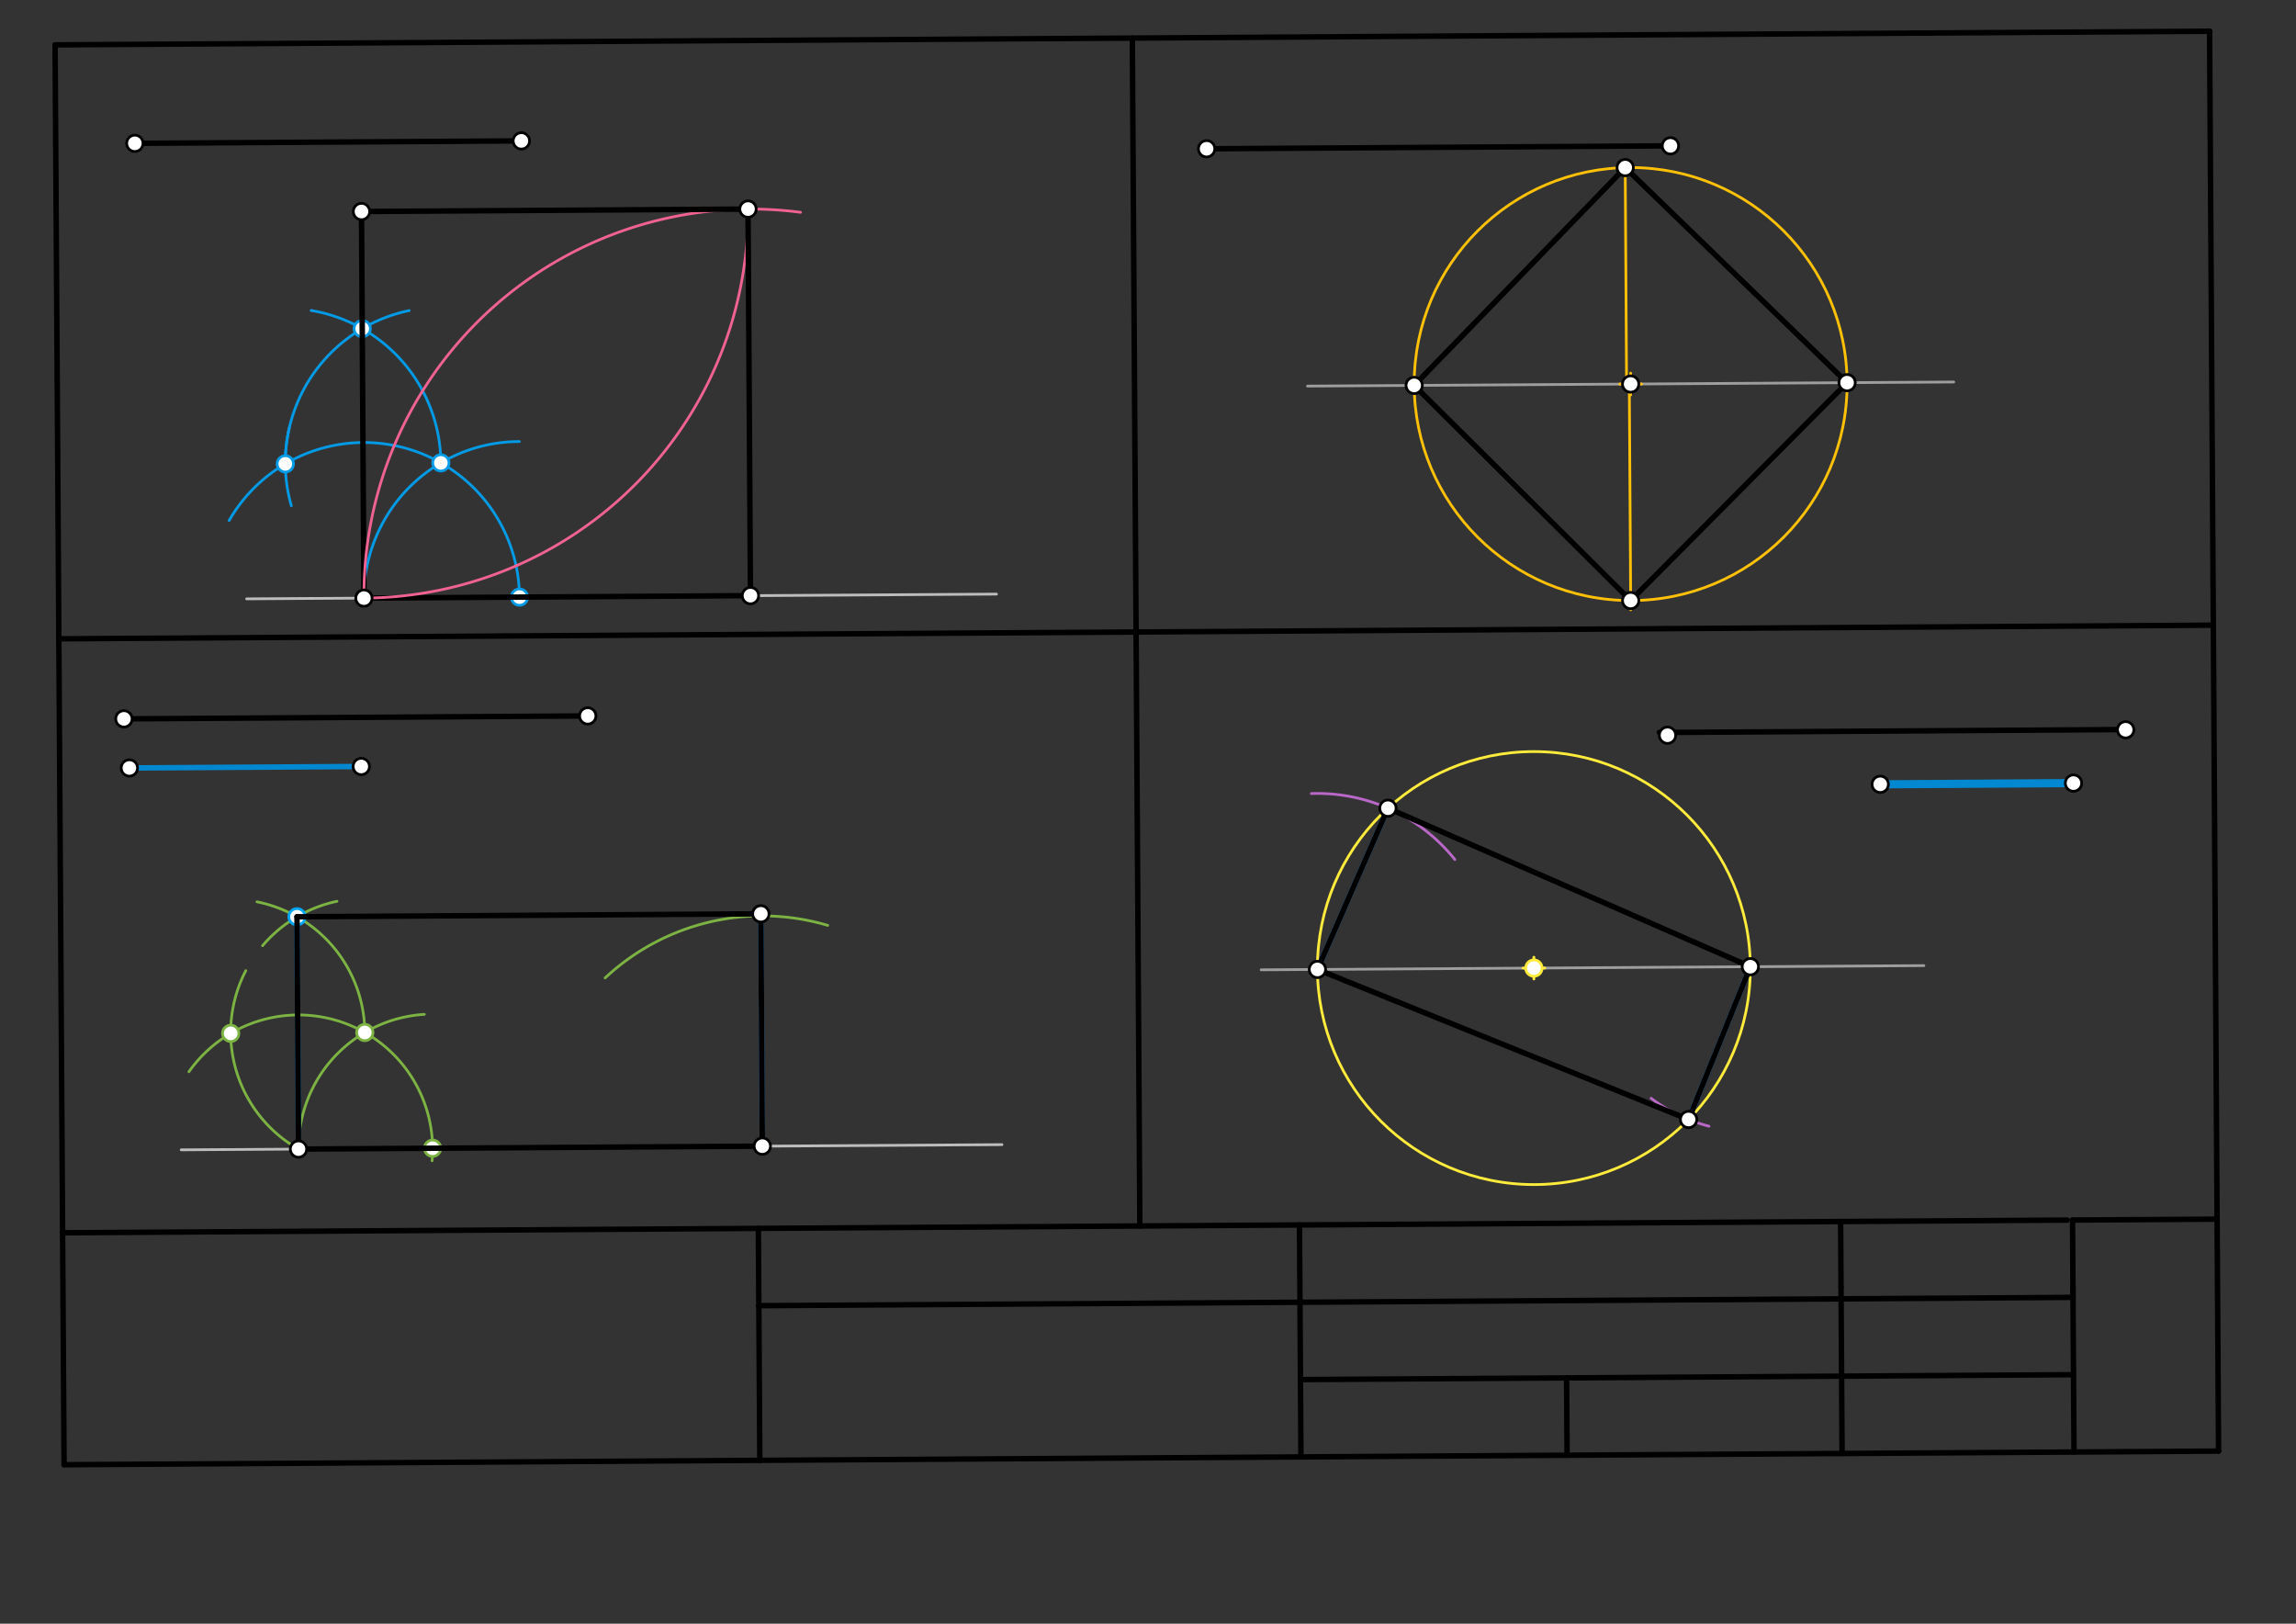 <svg xmlns="http://www.w3.org/2000/svg" class="svg--1it" height="100%" preserveAspectRatio="xMidYMid meet" viewBox="0 0 841.89 595.276" width="100%"><rect x="0" y="0" width="841.89" height="595.276" fill="#333333" stroke="none"/><defs><marker id="marker-arrow" markerHeight="16" markerUnits="userSpaceOnUse" markerWidth="24" orient="auto-start-reverse" refX="24" refY="4" viewBox="0 0 24 8"><path d="M 0 0 L 24 4 L 0 8 z" stroke="inherit"></path></marker></defs><g class="aux-layer--1FB"><g class="element--2qn"><line stroke="#BDBDBD" stroke-dasharray="none" stroke-linecap="round" stroke-width="1" x1="90.438" x2="365.382" y1="219.547" y2="217.807"></line></g><g class="element--2qn"><path d="M 190.438 221.547 A 57.034 57.034 0 0 0 84.019 190.82" fill="none" stroke="#039BE5" stroke-dasharray="none" stroke-linecap="round" stroke-width="1"></path></g><g class="element--2qn"><path d="M 133.448 219.275 A 57.034 57.034 0 0 1 190.43 161.879" fill="none" stroke="#039BE5" stroke-dasharray="none" stroke-linecap="round" stroke-width="1"></path></g><g class="element--2qn"><path d="M 106.084 156.853 A 57.034 57.034 0 0 0 106.829 185.427" fill="none" stroke="#039BE5" stroke-dasharray="none" stroke-linecap="round" stroke-width="1"></path></g><g class="element--2qn"><path d="M 161.652 169.702 A 57.034 57.034 0 0 0 114.073 113.818" fill="none" stroke="#039BE5" stroke-dasharray="none" stroke-linecap="round" stroke-width="1"></path></g><g class="element--2qn"><path d="M 104.619 170.063 A 57.034 57.034 0 0 1 150.048 113.861" fill="none" stroke="#039BE5" stroke-dasharray="none" stroke-linecap="round" stroke-width="1"></path></g><g class="element--2qn"><line stroke="#9E9E9E" stroke-dasharray="none" stroke-linecap="round" stroke-width="1" x1="479.438" x2="716.396" y1="141.547" y2="140.047"></line></g><g class="element--2qn"><g class="center--1s5"><line x1="593.917" y1="140.797" x2="601.917" y2="140.797" stroke="#FFC107" stroke-width="1" stroke-linecap="round"></line><line x1="597.917" y1="136.797" x2="597.917" y2="144.797" stroke="#FFC107" stroke-width="1" stroke-linecap="round"></line><circle class="hit--230" cx="597.917" cy="140.797" r="4" stroke="none" fill="transparent"></circle></g><circle cx="597.917" cy="140.797" fill="none" r="79.37" stroke="#FFC107" stroke-dasharray="none" stroke-width="1"></circle></g><g class="element--2qn"><line stroke="#FFC107" stroke-dasharray="none" stroke-linecap="round" stroke-width="1" x1="596.437" x2="595.924" y1="142.541" y2="61.452"></line></g><g class="element--2qn"><line stroke="#FFC107" stroke-dasharray="none" stroke-linecap="round" stroke-width="1" x1="597.438" x2="597.95" y1="142.547" y2="223.563"></line></g><g class="element--2qn"><line stroke="#0288D1" stroke-dasharray="none" stroke-linecap="round" stroke-width="2" x1="47.438" x2="132.475" y1="281.547" y2="281.009"></line></g><g class="element--2qn"><line stroke="#BDBDBD" stroke-dasharray="none" stroke-linecap="round" stroke-width="1" x1="66.438" x2="367.4" y1="421.547" y2="419.642"></line></g><g class="element--2qn"><path d="M 158.438 425.547 A 49.175 49.175 0 0 0 69.282 392.905" fill="none" stroke="#7CB342" stroke-dasharray="none" stroke-linecap="round" stroke-width="1"></path></g><g class="element--2qn"><path d="M 109.448 421.275 A 49.175 49.175 0 0 1 155.594 371.882" fill="none" stroke="#7CB342" stroke-dasharray="none" stroke-linecap="round" stroke-width="1"></path></g><g class="element--2qn"><path d="M 109.448 421.275 A 49.175 49.175 0 0 1 90.127 355.866" fill="none" stroke="#7CB342" stroke-dasharray="none" stroke-linecap="round" stroke-width="1"></path></g><g class="element--2qn"><path d="M 133.766 378.533 A 49.175 49.175 0 0 0 94.227 330.622" fill="none" stroke="#7CB342" stroke-dasharray="none" stroke-linecap="round" stroke-width="1"></path></g><g class="element--2qn"><path d="M 96.275 346.711 A 49.175 49.175 0 0 1 123.564 330.428" fill="none" stroke="#7CB342" stroke-dasharray="none" stroke-linecap="round" stroke-width="1"></path></g><g class="element--2qn"><line stroke="#0288D1" stroke-dasharray="none" stroke-linecap="round" stroke-width="2" x1="109.448" x2="108.91" y1="421.275" y2="336.237"></line></g><g class="element--2qn"><path d="M 303.52 339.269 A 84.412 84.412 0 0 0 221.881 358.533" fill="none" stroke="#7CB342" stroke-dasharray="none" stroke-linecap="round" stroke-width="1"></path></g><g class="element--2qn"><line stroke="#0288D1" stroke-dasharray="none" stroke-linecap="round" stroke-width="3" x1="689.438" x2="760.302" y1="287.547" y2="287.098"></line></g><g class="element--2qn"><line stroke="#9E9E9E" stroke-dasharray="none" stroke-linecap="round" stroke-width="1" x1="462.438" x2="705.44" y1="355.547" y2="354.009"></line></g><g class="element--2qn"><g class="center--1s5"><line x1="558.44" y1="354.914" x2="566.44" y2="354.914" stroke="#FFEB3B" stroke-width="1" stroke-linecap="round"></line><line x1="562.44" y1="350.914" x2="562.44" y2="358.914" stroke="#FFEB3B" stroke-width="1" stroke-linecap="round"></line><circle class="hit--230" cx="562.44" cy="354.914" r="4" stroke="none" fill="transparent"></circle></g><circle cx="562.44" cy="354.914" fill="none" r="79.37" stroke="#FFEB3B" stroke-dasharray="none" stroke-width="1"></circle></g><g class="element--2qn"><path d="M 480.833 290.933 A 64.522 64.522 0 0 1 533.466 315.124" fill="none" stroke="#BA68C8" stroke-dasharray="none" stroke-linecap="round" stroke-width="1"></path></g><g class="element--2qn"><path d="M 626.644 412.893 A 60.415 60.415 0 0 1 605.421 402.64" fill="none" stroke="#BA68C8" stroke-dasharray="none" stroke-linecap="round" stroke-width="1"></path></g><g class="element--2qn"><circle cx="132.823" cy="120.49" r="3" stroke="#039BE5" stroke-width="1" fill="#ffffff"></circle>}</g><g class="element--2qn"><circle cx="161.652" cy="169.702" r="3" stroke="#039BE5" stroke-width="1" fill="#ffffff"></circle>}</g><g class="element--2qn"><circle cx="190.482" cy="218.914" r="3" stroke="#039BE5" stroke-width="1" fill="#ffffff"></circle>}</g><g class="element--2qn"><circle cx="104.619" cy="170.063" r="3" stroke="#039BE5" stroke-width="1" fill="#ffffff"></circle>}</g><g class="element--2qn"><circle cx="158.622" cy="420.963" r="3" stroke="#7CB342" stroke-width="1" fill="#ffffff"></circle>}</g><g class="element--2qn"><circle cx="133.766" cy="378.533" r="3" stroke="#7CB342" stroke-width="1" fill="#ffffff"></circle>}</g><g class="element--2qn"><circle cx="84.592" cy="378.844" r="3" stroke="#7CB342" stroke-width="1" fill="#ffffff"></circle>}</g><g class="element--2qn"><circle cx="108.909" cy="336.103" r="3" stroke="#03A9F4" stroke-width="1" fill="#ffffff"></circle>}</g><g class="element--2qn"><circle cx="562.44" cy="354.914" r="3" stroke="#FFEB3B" stroke-width="1" fill="#ffffff"></circle>}</g></g><g class="main-layer--3Vd"><g class="element--2qn"><line stroke="#000000" stroke-dasharray="none" stroke-linecap="round" stroke-width="2" x1="23.493" x2="813.493" y1="536.993" y2="531.993"></line></g><g class="element--2qn"><line stroke="#000000" stroke-dasharray="none" stroke-linecap="round" stroke-width="2" x1="23.493" x2="20.198" y1="536.993" y2="16.449"></line></g><g class="element--2qn"><line stroke="#000000" stroke-dasharray="none" stroke-linecap="round" stroke-width="2" x1="813.493" x2="810.198" y1="531.993" y2="11.449"></line></g><g class="element--2qn"><line stroke="#000000" stroke-dasharray="none" stroke-linecap="round" stroke-width="2" x1="20.198" x2="810.198" y1="16.449" y2="11.449"></line></g><g class="element--2qn"><line stroke="#000000" stroke-dasharray="none" stroke-linecap="round" stroke-width="2" x1="757.97" x2="22.955" y1="447.303" y2="451.955"></line></g><g class="element--2qn"><line stroke="#000000" stroke-dasharray="none" stroke-linecap="round" stroke-width="2" x1="675.062" x2="675.448" y1="471.876" y2="532.867"></line></g><g class="element--2qn"><line stroke="#000000" stroke-dasharray="none" stroke-linecap="round" stroke-width="2" x1="675.062" x2="674.91" y1="471.876" y2="447.829"></line></g><g class="element--2qn"><line stroke="#000000" stroke-dasharray="none" stroke-linecap="round" stroke-width="2" x1="760.1" x2="760.486" y1="471.337" y2="532.329"></line></g><g class="element--2qn"><line stroke="#000000" stroke-dasharray="none" stroke-linecap="round" stroke-width="2" x1="759.948" x2="760.13" y1="447.291" y2="476.084"></line></g><g class="element--2qn"><line stroke="#000000" stroke-dasharray="none" stroke-linecap="round" stroke-width="2" x1="278.068" x2="278.247" y1="450.341" y2="478.687"></line></g><g class="element--2qn"><line stroke="#000000" stroke-dasharray="none" stroke-linecap="round" stroke-width="2" x1="278.247" x2="760.127" y1="478.687" y2="475.637"></line></g><g class="element--2qn"><line stroke="#000000" stroke-dasharray="none" stroke-linecap="round" stroke-width="2" x1="278.247" x2="278.606" y1="478.687" y2="535.378"></line></g><g class="element--2qn"><line stroke="#000000" stroke-dasharray="none" stroke-linecap="round" stroke-width="2" x1="476.489" x2="476.848" y1="449.085" y2="505.777"></line></g><g class="element--2qn"><line stroke="#000000" stroke-dasharray="none" stroke-linecap="round" stroke-width="2" x1="476.848" x2="760.307" y1="505.777" y2="503.983"></line></g><g class="element--2qn"><line stroke="#000000" stroke-dasharray="none" stroke-linecap="round" stroke-width="2" x1="476.848" x2="477.027" y1="505.777" y2="534.123"></line></g><g class="element--2qn"><line stroke="#000000" stroke-dasharray="none" stroke-linecap="round" stroke-width="2" x1="759.948" x2="812.955" y1="447.291" y2="446.955"></line></g><g class="element--2qn"><line stroke="#000000" stroke-dasharray="none" stroke-linecap="round" stroke-width="2" x1="416.577" x2="417.955" y1="231.702" y2="449.455"></line></g><g class="element--2qn"><line stroke="#000000" stroke-dasharray="none" stroke-linecap="round" stroke-width="2" x1="416.577" x2="415.198" y1="231.702" y2="13.949"></line></g><g class="element--2qn"><line stroke="#000000" stroke-dasharray="none" stroke-linecap="round" stroke-width="2" x1="416.577" x2="811.577" y1="231.702" y2="229.202"></line></g><g class="element--2qn"><line stroke="#000000" stroke-dasharray="none" stroke-linecap="round" stroke-width="2" x1="416.577" x2="21.577" y1="231.702" y2="234.202"></line></g><g class="element--2qn"><line stroke="#000000" stroke-dasharray="none" stroke-linecap="round" stroke-width="2" x1="49.438" x2="191.167" y1="52.547" y2="51.65"></line></g><g class="element--2qn"><line stroke="#000000" stroke-dasharray="none" stroke-linecap="round" stroke-width="2" x1="133.448" x2="132.551" y1="219.275" y2="77.545"></line></g><g class="element--2qn"><line stroke="#000000" stroke-dasharray="none" stroke-linecap="round" stroke-width="2" x1="133.448" x2="275.178" y1="219.274" y2="218.377"></line></g><g class="element--2qn"><path d="M 133.448 219.274 A 141.732 141.732 0 0 0 274.236 73.888" fill="none" stroke="#F06292" stroke-dasharray="none" stroke-linecap="round" stroke-width="1"></path></g><g class="element--2qn"><path d="M 133.448 219.274 A 141.732 141.732 0 0 1 293.534 77.839" fill="none" stroke="#F06292" stroke-dasharray="none" stroke-linecap="round" stroke-width="1"></path></g><g class="element--2qn"><line stroke="#000000" stroke-dasharray="none" stroke-linecap="round" stroke-width="2" x1="132.551" x2="274.281" y1="77.545" y2="76.648"></line></g><g class="element--2qn"><line stroke="#000000" stroke-dasharray="none" stroke-linecap="round" stroke-width="2" x1="275.178" x2="274.281" y1="218.377" y2="76.648"></line></g><g class="element--2qn"><line stroke="#000000" stroke-dasharray="none" stroke-linecap="round" stroke-width="2" x1="442.438" x2="612.513" y1="54.547" y2="53.47"></line></g><g class="element--2qn"><line stroke="#000000" stroke-dasharray="none" stroke-linecap="round" stroke-width="2" x1="595.924" x2="518.548" y1="61.452" y2="141.299"></line></g><g class="element--2qn"><line stroke="#000000" stroke-dasharray="none" stroke-linecap="round" stroke-width="2" x1="518.548" x2="597.929" y1="141.299" y2="220.167"></line></g><g class="element--2qn"><line stroke="#000000" stroke-dasharray="none" stroke-linecap="round" stroke-width="2" x1="597.929" x2="677.285" y1="220.167" y2="140.295"></line></g><g class="element--2qn"><line stroke="#000000" stroke-dasharray="none" stroke-linecap="round" stroke-width="2" x1="677.285" x2="595.924" y1="140.295" y2="61.452"></line></g><g class="element--2qn"><line stroke="#000000" stroke-dasharray="none" stroke-linecap="round" stroke-width="2" x1="45.438" x2="215.513" y1="263.547" y2="262.47"></line></g><g class="element--2qn"><line stroke="#000000" stroke-dasharray="none" stroke-linecap="round" stroke-width="2" x1="109.448" x2="279.524" y1="421.275" y2="420.198"></line></g><g class="element--2qn"><line stroke="#000000" stroke-dasharray="none" stroke-linecap="round" stroke-width="2" x1="108.909" x2="278.985" y1="336.103" y2="335.026"></line></g><g class="element--2qn"><line stroke="#1E88E5" stroke-dasharray="none" stroke-linecap="round" stroke-width="2" x1="279.524" x2="278.985" y1="420.198" y2="335.026"></line></g><g class="element--2qn"><line stroke="#000000" stroke-dasharray="none" stroke-linecap="round" stroke-width="2" x1="608.438" x2="778.513" y1="268.547" y2="267.47"></line></g><g class="element--2qn"><line stroke="#1E88E5" stroke-dasharray="none" stroke-linecap="round" stroke-width="2" x1="483.071" x2="508.923" y1="355.416" y2="296.3"></line></g><g class="element--2qn"><line stroke="#1E88E5" stroke-dasharray="none" stroke-linecap="round" stroke-width="2" x1="619.169" x2="641.808" y1="410.425" y2="354.412"></line></g><g class="element--2qn"><line stroke="#000000" stroke-dasharray="none" stroke-linecap="round" stroke-width="2" x1="508.923" x2="641.808" y1="296.3" y2="354.412"></line></g><g class="element--2qn"><line stroke="#000000" stroke-dasharray="none" stroke-linecap="round" stroke-width="2" x1="483.071" x2="619.169" y1="355.416" y2="410.425"></line></g><g class="element--2qn"><line stroke="#000000" stroke-dasharray="none" stroke-linecap="round" stroke-width="2" x1="508.923" x2="483.071" y1="296.3" y2="355.416"></line></g><g class="element--2qn"><line stroke="#000000" stroke-dasharray="none" stroke-linecap="round" stroke-width="2" x1="641.808" x2="619.169" y1="354.412" y2="410.425"></line></g><g class="element--2qn"><line stroke="#000000" stroke-dasharray="none" stroke-linecap="round" stroke-width="2" x1="108.909" x2="109.448" y1="336.103" y2="421.275"></line></g><g class="element--2qn"><line stroke="#000000" stroke-dasharray="none" stroke-linecap="round" stroke-width="2" x1="278.99" x2="279.524" y1="335.788" y2="420.198"></line></g><g class="element--2qn"><line stroke="#000000" stroke-dasharray="none" stroke-linecap="round" stroke-width="2" x1="574.435" x2="574.614" y1="505.159" y2="533.505"></line></g><g class="element--2qn"><circle cx="49.438" cy="52.547" r="3" stroke="#000000" stroke-width="1" fill="#ffffff"></circle>}</g><g class="element--2qn"><circle cx="191.167" cy="51.65" r="3" stroke="#000000" stroke-width="1" fill="#ffffff"></circle>}</g><g class="element--2qn"><circle cx="133.448" cy="219.275" r="3" stroke="#000000" stroke-width="1" fill="#ffffff"></circle>}</g><g class="element--2qn"><circle cx="275.178" cy="218.377" r="3" stroke="#000000" stroke-width="1" fill="#ffffff"></circle>}</g><g class="element--2qn"><circle cx="132.551" cy="77.545" r="3" stroke="#000000" stroke-width="1" fill="#ffffff"></circle>}</g><g class="element--2qn"><circle cx="274.281" cy="76.648" r="3" stroke="#000000" stroke-width="1" fill="#ffffff"></circle>}</g><g class="element--2qn"><circle cx="442.438" cy="54.547" r="3" stroke="#000000" stroke-width="1" fill="#ffffff"></circle>}</g><g class="element--2qn"><circle cx="612.513" cy="53.47" r="3" stroke="#000000" stroke-width="1" fill="#ffffff"></circle>}</g><g class="element--2qn"><circle cx="597.917" cy="140.797" r="3" stroke="#000000" stroke-width="1" fill="#ffffff"></circle>}</g><g class="element--2qn"><circle cx="595.924" cy="61.452" r="3" stroke="#000000" stroke-width="1" fill="#ffffff"></circle>}</g><g class="element--2qn"><circle cx="518.548" cy="141.299" r="3" stroke="#000000" stroke-width="1" fill="#ffffff"></circle>}</g><g class="element--2qn"><circle cx="597.929" cy="220.167" r="3" stroke="#000000" stroke-width="1" fill="#ffffff"></circle>}</g><g class="element--2qn"><circle cx="677.285" cy="140.295" r="3" stroke="#000000" stroke-width="1" fill="#ffffff"></circle>}</g><g class="element--2qn"><circle cx="45.438" cy="263.547" r="3" stroke="#000000" stroke-width="1" fill="#ffffff"></circle>}</g><g class="element--2qn"><circle cx="215.513" cy="262.47" r="3" stroke="#000000" stroke-width="1" fill="#ffffff"></circle>}</g><g class="element--2qn"><circle cx="47.438" cy="281.547" r="3" stroke="#000000" stroke-width="1" fill="#ffffff"></circle>}</g><g class="element--2qn"><circle cx="132.475" cy="281.009" r="3" stroke="#000000" stroke-width="1" fill="#ffffff"></circle>}</g><g class="element--2qn"><circle cx="109.448" cy="421.275" r="3" stroke="#000000" stroke-width="1" fill="#ffffff"></circle>}</g><g class="element--2qn"><circle cx="279.524" cy="420.198" r="3" stroke="#000000" stroke-width="1" fill="#ffffff"></circle>}</g><g class="element--2qn"><circle cx="278.985" cy="335.026" r="3" stroke="#000000" stroke-width="1" fill="#ffffff"></circle>}</g><g class="element--2qn"><circle cx="611.438" cy="269.547" r="3" stroke="#000000" stroke-width="1" fill="#ffffff"></circle>}</g><g class="element--2qn"><circle cx="779.438" cy="267.547" r="3" stroke="#000000" stroke-width="1" fill="#ffffff"></circle>}</g><g class="element--2qn"><circle cx="689.438" cy="287.547" r="3" stroke="#000000" stroke-width="1" fill="#ffffff"></circle>}</g><g class="element--2qn"><circle cx="760.302" cy="287.098" r="3" stroke="#000000" stroke-width="1" fill="#ffffff"></circle>}</g><g class="element--2qn"><circle cx="483.071" cy="355.416" r="3" stroke="#000000" stroke-width="1" fill="#ffffff"></circle>}</g><g class="element--2qn"><circle cx="641.808" cy="354.412" r="3" stroke="#000000" stroke-width="1" fill="#ffffff"></circle>}</g><g class="element--2qn"><circle cx="508.923" cy="296.3" r="3" stroke="#000000" stroke-width="1" fill="#ffffff"></circle>}</g><g class="element--2qn"><circle cx="619.169" cy="410.425" r="3" stroke="#000000" stroke-width="1" fill="#ffffff"></circle>}</g></g><g class="snaps-layer--2PT"></g><g class="temp-layer--rAP"></g></svg>